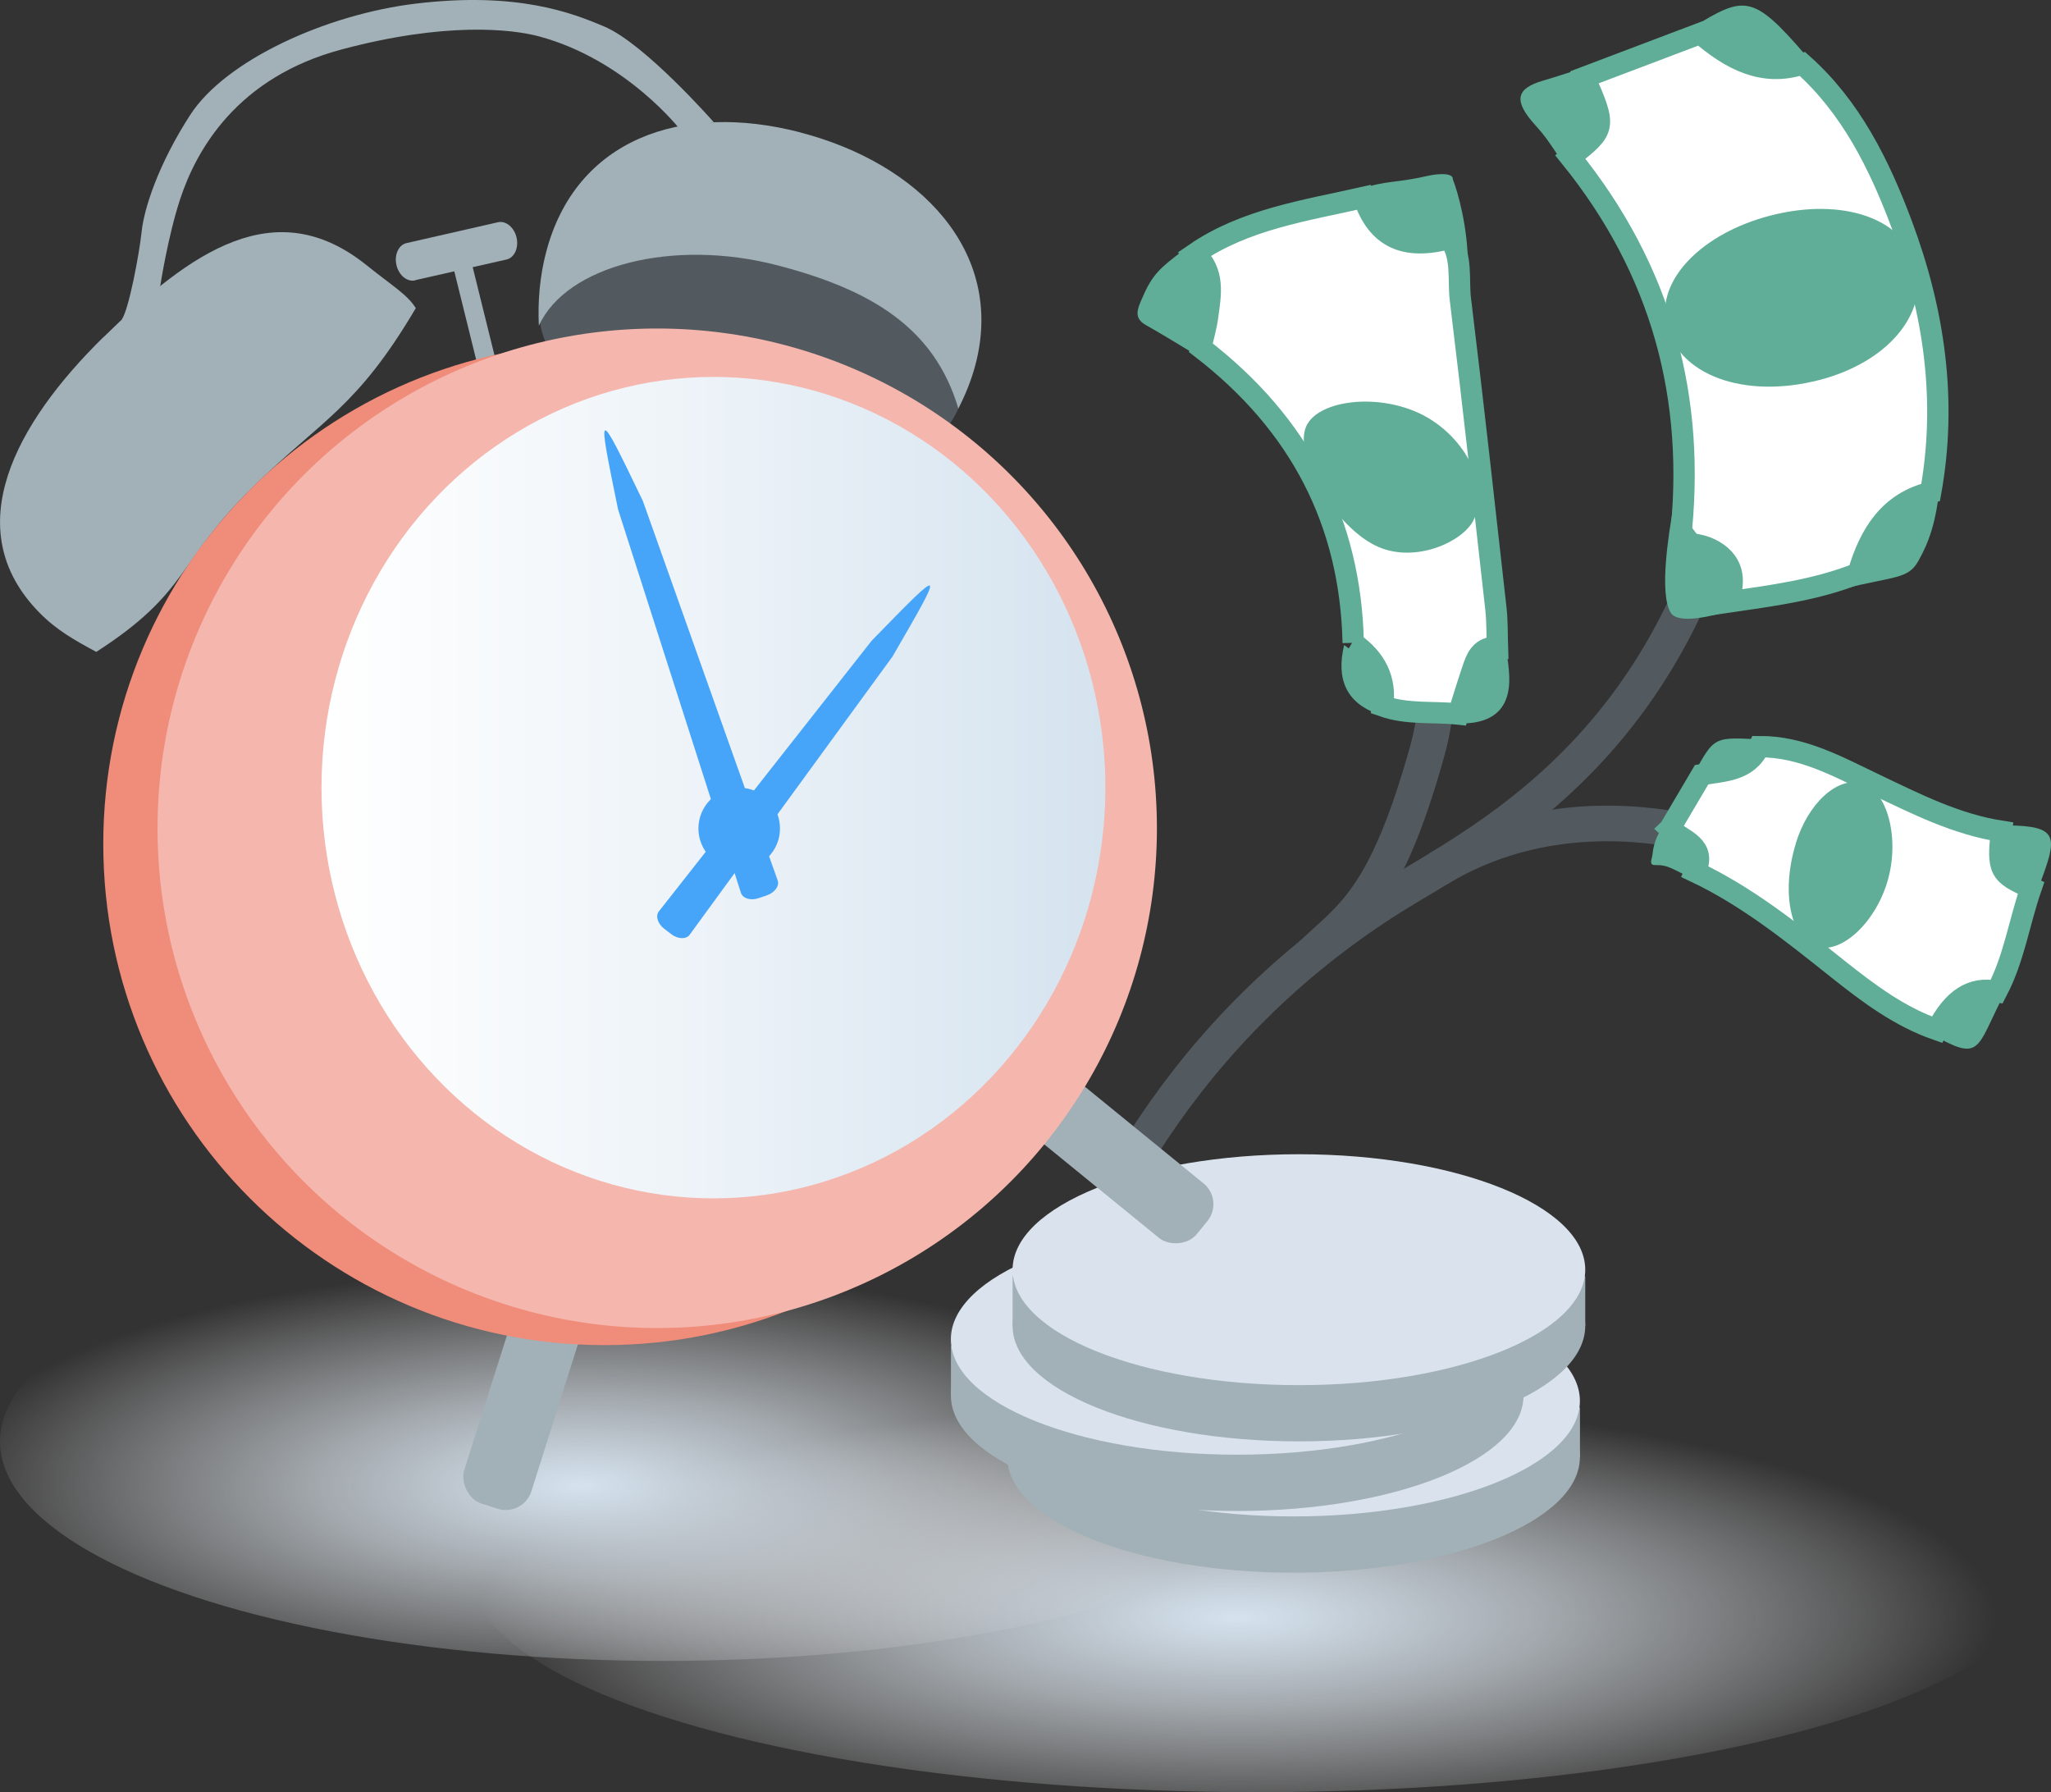 <svg xmlns="http://www.w3.org/2000/svg" xmlns:xlink="http://www.w3.org/1999/xlink" id="Layer_2" data-name="Layer 2" viewBox="0 0 288.17 251.78"><rect x="0" y="0" width="288.17" height="251.78" fill="#333333" stroke="none"/><defs><radialGradient id="radial-gradient" cx="3193.62" cy="2856.74" fx="3193.62" fy="2856.74" r="87.4" gradientTransform="translate(4069.97 -772.64) rotate(-180) scale(1.22 -.35)" gradientUnits="userSpaceOnUse"><stop offset="0" stop-color="#d5e3ef"></stop><stop offset=".13" stop-color="#d9e5f0" stop-opacity=".89"></stop><stop offset=".42" stop-color="#e4edf5" stop-opacity=".62"></stop><stop offset=".83" stop-color="#f7f9fc" stop-opacity=".19"></stop><stop offset="1" stop-color="#fff" stop-opacity="0"></stop></radialGradient><radialGradient id="radial-gradient-2" cx="4419.45" cy="2845.57" fx="4419.45" fy="2845.57" r="87.4" gradientTransform="translate(4633.73 -787.2) rotate(-180) scale(1.03 -.35)" xlink:href="#radial-gradient"></radialGradient><linearGradient id="linear-gradient" x1="4905.41" y1="110.65" x2="5015.55" y2="110.65" gradientTransform="translate(-4860.24)" gradientUnits="userSpaceOnUse"><stop offset="0" stop-color="#fff"></stop><stop offset=".48" stop-color="#edf3f8"></stop><stop offset="1" stop-color="#d5e3ef"></stop></linearGradient></defs><g id="Layer_1-2" data-name="Layer 1"><g><ellipse cx="176.65" cy="220.93" rx="110.52" ry="30.84" style="fill: url(#radial-gradient);"></ellipse><ellipse cx="93.14" cy="202.49" rx="93.14" ry="30.84" style="fill: url(#radial-gradient-2);"></ellipse><path d="m143.33,202.34c.38-1.57.79-3.14,1.22-4.7,7.51-27.38,22.44-53.3,50.12-71.08,13.96-8.96,48.24-23.61,51.98-82.97" style="fill: none; stroke: #535a5f; stroke-linecap: round; stroke-miterlimit: 10; stroke-width: 5px;"></path><path d="m191.08,61.61s15.33,22.87,9.45,43.91c-5.87,21.04-10.76,23.29-16.16,28.48" style="fill: none; stroke: #535a5f; stroke-linecap: round; stroke-miterlimit: 10; stroke-width: 5px;"></path><path d="m252.37,121.86s-26.41-13.9-49.97,0" style="fill: none; stroke: #535a5f; stroke-linecap: round; stroke-miterlimit: 10; stroke-width: 5px;"></path><g><ellipse cx="181.75" cy="204.71" rx="40.23" ry="16.22" style="fill: #a1b1b7;"></ellipse><rect x="141.52" y="197.74" width="80.46" height="6.97" transform="translate(363.51 402.45) rotate(-180)" style="fill: #a1b1b7;"></rect><ellipse cx="181.75" cy="196.81" rx="40.23" ry="16.22" style="fill: #dae3ed;"></ellipse></g><g><ellipse cx="173.83" cy="196.05" rx="40.23" ry="16.22" style="fill: #a1b1b7;"></ellipse><rect x="133.6" y="189.07" width="80.46" height="6.97" transform="translate(347.67 385.12) rotate(-180)" style="fill: #a1b1b7;"></rect><ellipse cx="173.83" cy="188.14" rx="40.23" ry="16.22" style="fill: #dae3ed;"></ellipse></g><g><ellipse cx="182.5" cy="186.27" rx="40.23" ry="16.22" style="fill: #a1b1b7;"></ellipse><rect x="142.27" y="179.3" width="80.46" height="6.97" transform="translate(365 365.57) rotate(-180)" style="fill: #a1b1b7;"></rect><ellipse cx="182.5" cy="178.37" rx="40.23" ry="16.22" style="fill: #dae3ed;"></ellipse></g><rect x="68.56" y="181.29" width="9.89" height="31.03" rx="3.76" ry="3.76" transform="translate(62.9 -13.01) rotate(17.59)" style="fill: #a1b1b7;"></rect><rect x="151.92" y="147.13" width="9.89" height="31.03" rx="3.76" ry="3.76" transform="translate(-68.31 181.5) rotate(-50.82)" style="fill: #a1b1b7;"></rect><path d="m72.58,33.38c-.33-1.44-1.5-2.41-2.61-2.16l-12.85,2.93c-1.11.25-1.75,1.63-1.42,3.08.33,1.44,1.5,2.41,2.61,2.16.06-.01.11-.04.16-.06l12.69-2.87c1.11-.25,1.75-1.63,1.42-3.08Z" style="fill: #a1b1b7;"></path><rect x="65.72" y="37.35" width="2.65" height="16.48" transform="translate(-8.99 17.44) rotate(-13.9)" style="fill: #a1b1b7;"></rect><path d="m134.66,57.37c-3.84,8.75-14.9,9.37-31.48,6.72-16.58-2.65-28.8-12.45-27.29-21.89,1.51-9.43,16.18-14.93,32.76-12.28,16.58,2.65,30.93,16.22,26.01,27.45Z" style="fill: #535a5f;"></path><path d="m112.46,18.6c-16.67-4.33-31.6.94-35.74,16.87-.86,3.29-1.18,6.79-1.01,10.29,3.85-8.49,18.88-12.3,33.51-8.49,13.2,3.43,22.07,8.78,25.43,20.12,1.04-2.01,1.86-4.09,2.42-6.22,4.14-15.92-7.95-28.22-24.61-32.56Z" style="fill: #a1b1b7;"></path><path d="m14.52,47.37c-12.29,12.06-20.52,26.95-8.99,38.69,2.38,2.43,4.91,3.86,8,5.52,13.21-8.51,11.19-12.55,21.98-23.14,9.74-9.55,14.59-11.06,22.91-25.15-1.19-1.92-3.32-3.14-6.9-6.02-12.82-10.31-24.7-1.95-36.99,10.11Z" style="fill: #a1b1b7;"></path><path d="m155.31,118.57c0,38.88-31.52,70.4-70.4,70.4-38.88,0-70.4-31.52-70.4-70.4S46.03,48.17,84.91,48.17s70.4,31.52,70.4,70.4Z" style="fill: #f08c7a;"></path><circle cx="92.34" cy="116.36" r="70.21" style="fill: #f4b6ad;"></circle><ellipse cx="100.24" cy="110.65" rx="55.07" ry="57.7" style="fill: url(#linear-gradient);"></ellipse><path d="m84.91,3.73c-4.52-1.92-12.24-4.94-26.51-3.22-12.52,1.51-26.69,7.92-31.68,15.64-4.48,6.94-6.49,13.14-6.83,16.46-.31,3-1.78,10.85-2.78,12.27.92.79,3.02-2.41,4.16-1.94l1.25-2.78s1.05-6.89,2.78-12.15c2.3-7.02,8.05-17.14,22.65-21.05,14.6-3.91,23.94-2.89,27.82-1.84,12.31,3.33,19.9,13.22,19.9,13.22l4.6-1.19s-9.66-11-15.34-13.41Z" style="fill: #a1b1b7;"></path><path d="m109.59,116.39c0,3.16-2.57,5.73-5.73,5.73-3.16,0-5.73-2.57-5.73-5.73,0-3.16,2.57-5.73,5.73-5.73s5.73,2.57,5.73,5.73Z" style="fill: #46a5f8;"></path><path d="m107.76,125.78l-1.19.4c-1.1.37-2.2.04-2.46-.73l-17.27-53.88c-2.98-14.55-3.01-14.66,3.49-1.18l18.94,53.31c.26.77-.42,1.7-1.51,2.07Z" style="fill: #46a5f8;"></path><path d="m94.34,131.25l-1-.76c-.92-.7-1.27-1.79-.78-2.44l29.91-38.04c10.37-10.64,10.43-10.73,2.93,2.22l-28.51,39.1c-.49.65-1.64.61-2.56-.09Z" style="fill: #46a5f8;"></path><g><path d="m190.13,90.31c-.37-16.86-7.42-30.72-21.41-41.46.32-1.46.75-2.9.95-4.37.41-3.08,1.08-6.23-1.77-8.85,7.03-4.83,15.5-6.05,23.7-7.9,1.88,5.65,5.74,7.48,12.08,5.75,1.84,2.69,1.16,5.73,1.51,8.59,1.77,14.48,3.37,28.97,4.99,43.46.2,1.8.15,3.62.21,5.43-1.93-.16-2.77,1.04-3.28,2.51-.79,2.26-1.47,4.56-2.2,6.84-3.55-.38-7.16.1-10.65-1.13.53-3.73-.96-6.65-4.15-8.88Z" style="fill: #fff; stroke: #60ae97; stroke-miterlimit: 10; stroke-width: 3px;"></path><path d="m206.24,37.14c-8.56-8.88-6.64,1.82-15.48-10.51,4.55-1.42,4.91-.8,10.02-1.96.98-.22,3.46-.5,3.35.54.7,1.73,2.12,6.82,2.11,11.94Z" style="fill: #60ae97;"></path><path d="m166.37,35.08c2.97,2.88,3.51,6.26,2.96,9.8-.27,1.7-.78,3.36-1.18,5.04-2.38-1.42-4.74-2.9-7.16-4.26-1.77-.99-1.15-2.3-.56-3.67,1.47-3.44,2.49-4.31,5.95-6.91Z" style="fill: #60ae97;"></path><path d="m204.78,101.63c.83-2.61,1.61-5.24,2.52-7.83.59-1.68,1.55-3.06,3.76-2.88.81.94.81,2.04.93,3.16q.79,7.79-7.2,7.55Z" style="fill: #60ae97;"></path><path d="m188.85,90.62c3.55,2.46,5.23,5.63,4.68,9.67q-6.42-2.34-4.68-9.67Z" style="fill: #60ae97;"></path><path d="m199.2,57.96c6.45,2.91,10.34,10.24,7.81,15.17-1.54,2.99-8.05,5.97-13.31,3.72-5.94-2.54-11.98-12.7-10.2-16.9,1.52-3.6,9.53-4.77,15.7-1.99Z" style="fill: #60ae97;"></path></g><g><path d="m261.09,80.53c-5.89,2.36-12.13,3.15-18.35,4.06,1.27-3.2.75-5.9-2.44-7.47-1.29-.64-2.82-.71-4.24-1.04,2.34-20.2-2.66-38.25-15.43-54.02,5.04-3.9,5.09-4.18,1.99-11.2,5.42-2.06,10.85-4.11,16.27-6.16,4.28,3.67,8.83,6.12,14.36,4.29,6.8,6.05,10.79,14.09,13.96,22.57,4.57,12.22,6.37,24.76,4.05,37.61-5.73,1.38-8.56,5.75-10.18,11.36Z" style="fill: #fff; stroke: #60ae97; stroke-miterlimit: 10; stroke-width: 3px;"></path><path d="m259.06,82.69c1.62-5.61,7.79-13.61,13.52-14.99-.47,5.7-1.65,8.63-3.06,11.13-1.42,2.51-3.23,2.1-10.47,3.86Z" style="fill: #60ae97;"></path><path d="m222.18,9.63c3.09,7.02,2.77,9.09-3.19,12.33-1.67-2.45-1.85-2.79-3.27-4.37-3.03-3.35-2.85-5.12,1.1-6.27,1.8-.52,3.57-1.12,5.36-1.69Z" style="fill: #60ae97;"></path><path d="m235.08,71.4c1.42.33,3.94,5.08,5.23,5.71,3.19,1.57,3.71,4.27,2.44,7.47-.1.1.63,1.12.52,1.16-2.63.81-7.52,2.03-8.54.32-1.65-2.77-.24-11.26.35-14.66Z" style="fill: #60ae97;"></path><path d="m253.68,7.74c-5.53,1.83-11.66-.19-15.94-3.86,7.28-4.44,8.44-4.87,15.94,3.86Z" style="fill: #60ae97;"></path><path d="m269.24,37.42c1.62,6.79-4.12,13.51-13.64,15.97-10.57,2.72-19.88-.71-21.48-7.92-1.36-6.13,4.98-12.7,14.65-15.19,10.16-2.61,18.87.43,20.48,7.14Z" style="fill: #60ae97;"></path></g><g><path d="m234.61,116.41c1.49-2.53,2.98-5.06,4.47-7.58,3.06-.56,6.45-.46,8.08-3.94,6.03-.04,11.12,2.84,16.31,5.31,5.73,2.73,11.38,5.61,17.75,6.59-.62,5.42-.29,6.04,4.15,7.95-1.67,4.82-2.4,9.96-4.82,14.54-3.48-.71-6.17,1.01-8.4,5.38-5.25-1.82-9.61-5.1-13.89-8.5-6.36-5.06-12.67-10.17-20.08-13.68,1.73-3.74-1.8-4.39-3.58-6.06Z" style="fill: #fff; stroke: #60ae97; stroke-miterlimit: 10; stroke-width: 3px;"></path><path d="m272.46,145.86c2.23-4.36,4.62-7.3,8.1-6.59.06.32.72.72.69,1.04-3.41,6.78-3.06,8.67-8.79,5.55Z" style="fill: #60ae97;"></path><path d="m285.38,124.74c-4.45-1.91-3.92-3.38-3.3-8.79,7.19.1,7.03,1.58,4.52,8.24-.15.41-1.04.16-1.22.56Z" style="fill: #60ae97;"></path><path d="m233.49,116.34c1.78,1.67,6.05,3.32,4.32,7.06-2.75-1.21-3.32-1.92-5.24-1.87-.97.02-.46-.82-.39-1.51.13-1.31.52-2.45,1.3-3.67Z" style="fill: #60ae97;"></path><path d="m247.99,103.91c-1.63,3.48-7.01,4.36-10.07,4.92,3.07-5.57,2.82-5.27,10.07-4.92Z" style="fill: #60ae97;"></path><path d="m252.3,118.52c1.71-5.63,5.77-9.38,9.21-8.52,3.68.93,5.5,7.88,3.64,13.96-1.79,5.86-6.6,10.18-10.01,9-3.62-1.25-4.89-7.7-2.83-14.44Z" style="fill: #60ae97;"></path></g></g></g></svg>